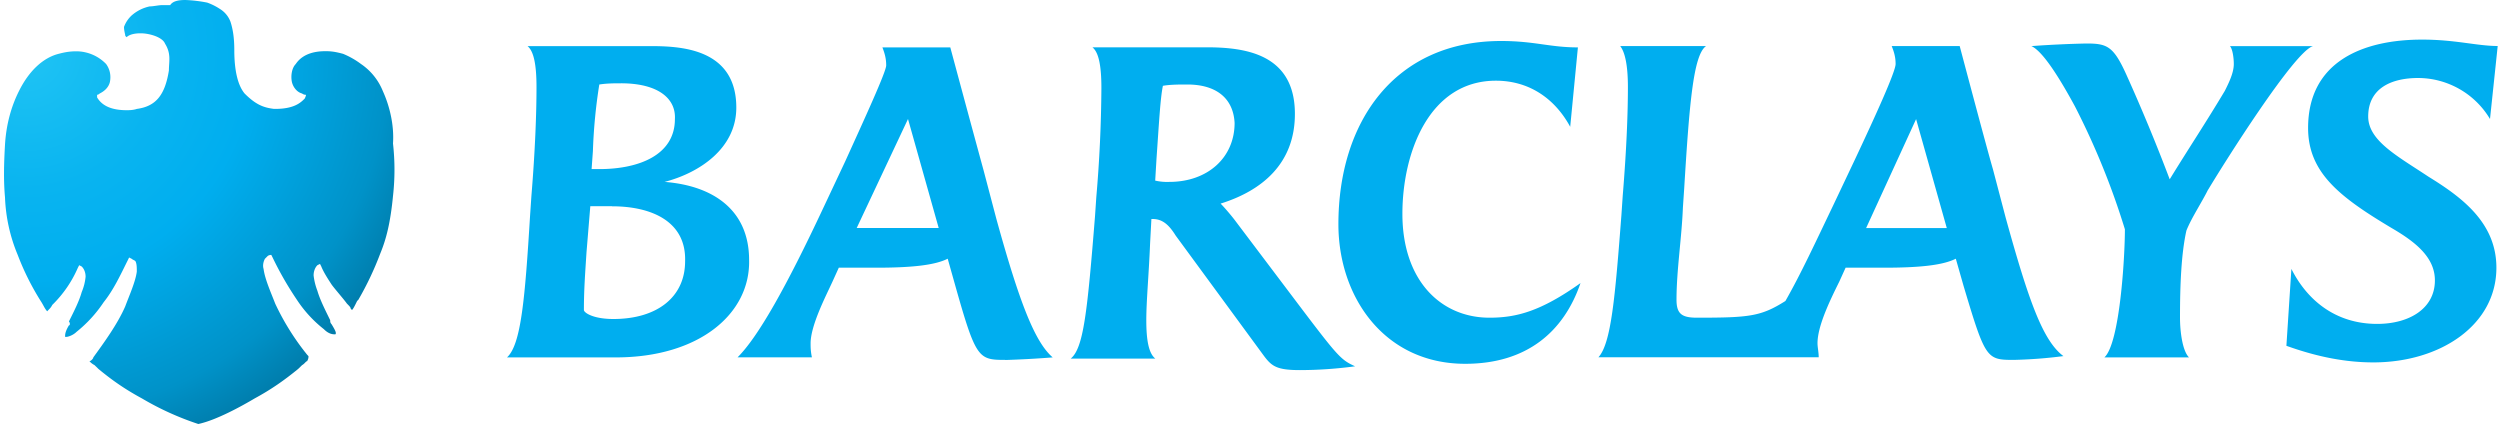 <svg version="1.1" id="Layer_1" xmlns="http://www.w3.org/2000/svg" x="0" y="0" viewBox="0 0 2500 424" xml:space="preserve"><style>.st1{display:none;fill:none}</style><path d="M616 357.4H507c14.1-12.8 18-59 23.1-142.2l1.3-19.2c3.8-46.1 5.1-83.3 5.1-108.9 0-21.8-2.6-35.9-9-41h121.7c29.5 0 87.1 1.3 87.1 61.5 0 41-37.1 65.3-71.7 74.3 48.7 3.8 84.5 28.2 84.5 78.1 1.3 53.8-50 97.4-133.2 97.4m-3.8-151.2h-21.8l-3.8 46.1c-1.3 20.5-2.6 37.2-2.6 57.7 0 2.6 9 9 29.5 9 43.5 0 71.7-21.8 71.7-57.7 1.3-39.7-33.3-55-73-55m9-123c-6.5 0-14.1 0-21.8 1.2a534.6 534.6 0 0 0-6.4 66.7l-1.3 17.9h7.7c39.7 0 75.6-14.1 75.6-50 1.2-20.5-16.7-35.8-53.9-35.8m384.3 276.6c-26.9 0-29.4-1.2-50-74.2l-7.6-27c-12.8 6.5-35.9 9-71.7 9h-37.2l-6.4 14.1c-6.4 14-21.8 43.6-21.8 61.5 0 3.8 0 7.7 1.3 14h-74.3c20.5-20.4 48.7-70.4 85.9-149.8l21.7-46.1c19.2-42.3 41-89.7 41-96 0-6.5-1.3-11.6-3.8-18h67.9s17.9 66.6 33.3 123l12.8 48.6c23 83.3 38.4 123 56.3 138.4a989.4 989.4 0 0 1-47.4 2.6M908 119l-51.3 109h82L908 119m392 251.1c-23.1 0-28.2-3.8-35.9-14l-88.4-120.5c-6.4-10.2-12.8-16.6-23-16.6h-1.3l-1.3 24.3c-1.3 32-3.8 57.6-3.8 76.9 0 20.4 2.5 33.2 9 38.4h-84.6c12.8-10.3 16.6-46.1 24.3-142.2l1.3-19.2a1352 1352 0 0 0 5.1-109c0-21.7-2.5-35.8-9-40.9h114c38.5 0 88.5 6.4 88.5 66.6 0 50-33.3 76.9-74.3 89.7 3.8 3.8 11.5 12.8 15.3 18l62.8 83.2c39.7 52.5 42.3 55 56.4 61.5a415 415 0 0 1-55.1 3.8M1187.2 84.5c-7.7 0-16.6 0-24.3 1.3-2.6 12.8-3.8 35.9-6.4 73l-1.3 21.8a52.6 52.6 0 0 0 14.1 1.3c38.4 0 65.3-24.3 65.3-59-1.3-24.3-17.9-38.4-47.4-38.4m278 279.3c-80.7 0-126.8-66.6-126.8-139.6 0-102.5 56.4-183.2 162.7-183.2 33.3 0 48.7 6.4 76.8 6.4l-7.7 79.4c-15.3-28.2-41-46.1-74.3-46.1-66.6 0-93.5 71.7-93.5 133.2 0 66.6 38.4 103.8 87.1 103.8 27 0 51.3-6.4 91-34.6-16.7 48.7-53.8 80.7-115.3 80.7m548.3-3.9c-27 0-28.2-1.2-50-74.2l-7.7-27c-12.8 6.5-35.9 9-71.7 9h-38.5l-6.4 14.1c-10.2 20.5-21.7 44.8-21.7 61.5 0 3.8 1.2 9 1.2 14h-220.3c12.8-14 16.7-60.1 23-142.1l1.3-19.2c3.9-47.4 5.2-83.3 5.2-109 0-20.4-2.6-34.5-7.7-40.9h85.8c-12.8 9-16.7 59-21.8 142.2l-1.3 19.2c-1.2 30.7-6.4 62.8-6.4 92.2 0 14.1 5.2 18 20.5 18 52.6 0 64-1.3 88.4-16.7 15.4-26.9 30.8-60.2 47.4-94.8l21.8-46c20.5-43.6 41-88.5 41-96.2 0-6.4-1.3-11.5-3.9-17.9h68s26.8 101.2 33.2 123l12.8 48.7c23 83.2 37.2 123 57.7 138.3a463.2 463.2 0 0 1-50 3.8m-97.3-240.8-50 109h80.7l-30.7-109m292 70.5c-6.3 12.8-16.6 28.2-21.7 41-5.1 23-6.4 53.8-6.4 87 0 14.2 2.5 33.4 9 39.8h-84.6c15.4-14.1 20.5-100 20.5-128.1a752 752 0 0 0-50-123c-15.3-28.2-32-55-43.5-60.2a1069 1069 0 0 1 55-2.6c20.6 0 27 2.6 39.8 30.8a1818 1818 0 0 1 43.5 105c20.5-33.3 35.9-56.3 55.1-88.4 3.8-7.6 9-17.9 9-26.9 0-6.4-1.3-15.3-3.9-17.9h83.3c-18 3.9-89.7 117.9-105 143.5M2490 119a84 84 0 0 0-71.8-41c-26.9 0-50 10.3-50 38.5 0 24.3 29.5 39.7 60.3 60.2 33.3 20.5 67.9 46 67.9 91 0 57.6-56.4 94.7-123 94.7-26.9 0-55-5.1-87-16.6l5-76.9c15.4 30.7 43.6 55 85.8 55 32 0 57.7-15.3 57.7-43.5 0-23-19.2-38.4-43.5-52.5-51.3-30.7-83.3-55-83.3-99.9 0-66.6 55-88.4 114-88.4 33.3 0 55 6.4 75.6 6.4l-7.7 73z" fill="#00aeef"/><radialGradient id="SVGID_1_" cx="-303.3" cy="-65.3" r=".5" gradientTransform="matrix(914.714 0 0 914.712 277455.8 59782.7)" gradientUnits="userSpaceOnUse"><stop offset="0" stop-color="#20c4f4"/><stop offset=".3" stop-color="#09b4f0"/><stop offset=".5" stop-color="#00aeef"/><stop offset=".8" stop-color="#0092c8"/><stop offset="1" stop-color="#006e98"/></radialGradient><path d="M382.8 91A59.7 59.7 0 0 0 361 64a81.7 81.7 0 0 0-18-10.2c-5-1.3-10.2-2.6-16.6-2.6h-1.2c-7.7 0-21.8 1.3-29.5 12.9-3.8 3.8-5.1 11.5-3.8 17.9 1.2 5.1 5 10.2 10.2 11.5 0 0 1.3 1.3 3.9 1.3 0 1.3-1.3 3.8-1.3 3.8-3.9 3.9-10.3 10.3-29.5 10.3H274c-10.2-1.3-17.9-3.9-29.4-15.4-6.4-7.7-10.3-21.8-10.3-43.5 0-11.6-1.3-20.5-3.8-28.2A25.5 25.5 0 0 0 220 9a58.9 58.9 0 0 0-12.8-6.4A142 142 0 0 0 185.5 0c-7.7 0-12.8 1.3-15.3 5.1h-7.7c-3.9 0-9 1.3-12.8 1.3a39.8 39.8 0 0 0-18 9 29.7 29.7 0 0 0-7.7 11.5c0 3.9 1.3 7.7 1.3 9l1.3 1.3c2.6-2.6 7.7-3.9 14-3.9 9 0 21.9 3.9 24.4 10.3 6.4 10.2 3.9 17.9 3.9 26.9-3.9 24.3-12.8 35.8-32 38.4-3.9 1.3-7.8 1.3-10.3 1.3-14.1 0-24.3-3.9-29.5-12.8v-2.6s1.3 0 2.6-1.3c5.1-2.5 9-6.4 10.2-11.5 1.3-6.4 0-12.8-3.8-18a41.7 41.7 0 0 0-29.5-12.7c-7.7 0-12.8 1.2-17.9 2.5C43.3 57.7 29.2 70.5 19 91c-7.7 15.3-12.8 33.3-14 53.8s-1.4 37.1 0 52.5a165 165 0 0 0 12.7 57.6 261 261 0 0 0 23 46.1c2.6 3.9 4 7.7 6.5 10.3l1.2-1.3c1.3-1.3 2.6-2.5 3.9-5.1a117 117 0 0 0 25.6-37.2l1.3-2.5 2.5 1.3c2.6 2.5 3.9 6.4 3.9 10.2a52 52 0 0 1-3.9 15.4c-2.5 9-7.7 19.2-12.8 29.4 1.3 1.3 1.3 3.9 0 3.9-3.8 6.4-3.8 9-3.8 11.5h1.3c1.2 0 6.4-1.3 10.2-5.1a130 130 0 0 0 27-29.5c10.2-12.8 16.6-26.9 24.3-42.3l1.2-2.5 2.6 1.3c1.3 1.2 2.6 1.2 3.8 2.5 1.3 2.6 1.3 6.4 1.3 10.3-1.3 10.2-7.7 24.3-11.5 34.6-7.7 17.9-21.8 37.1-32 51.2 0 1.3-2.6 3.8-3.9 3.8 1.3 1.3 2.6 2.6 5.1 3.9l3.9 3.8c14 11.6 26.9 20.5 43.5 29.5a287.3 287.3 0 0 0 56.4 25.6c18-3.8 43.6-18 56.4-25.6 16.6-9 29.4-18 43.5-29.5l3.9-3.8c2.5-1.3 3.8-3.9 5-3.9 1.4-2.5 1.4-3.8 1.4-5l-1.3-1.4a249 249 0 0 1-32-51.2c-3.9-10.2-10.3-24.3-11.6-34.6-1.2-3.8 0-7.7 1.3-10.2l2.6-2.6c1.3-1.3 3.8-1.3 3.8-1.3l1.3 2.6a332.5 332.5 0 0 0 24.3 42.3 123.8 123.8 0 0 0 27 29.4c3.8 3.9 7.6 5.1 10.2 5.1h1.3c1.2-1.2 0-3.8-3.9-10.2-1.3-1.3-1.3-2.6-1.3-3.9-5-10.2-10.2-20.4-12.8-29.4a63 63 0 0 1-3.8-15.4c0-3.8 1.3-7.7 3.8-10.2l2.6-1.3 1.3 2.6c2.5 6.3 7.7 14 10.2 17.9 2.6 3.8 12.8 15.4 15.4 19.2 2.6 2.6 3.8 3.8 3.8 5.1l1.3 1.3c1.3-1.3 2.6-3.8 5.1-9l1.3-1.3a309.5 309.5 0 0 0 21.8-46c6.4-15.4 10.3-32 12.8-57.7a235 235 0 0 0 0-52.5c1.3-19.3-3.8-38.5-10.2-52.5z" fill="url(#SVGID_1_)"/></svg>